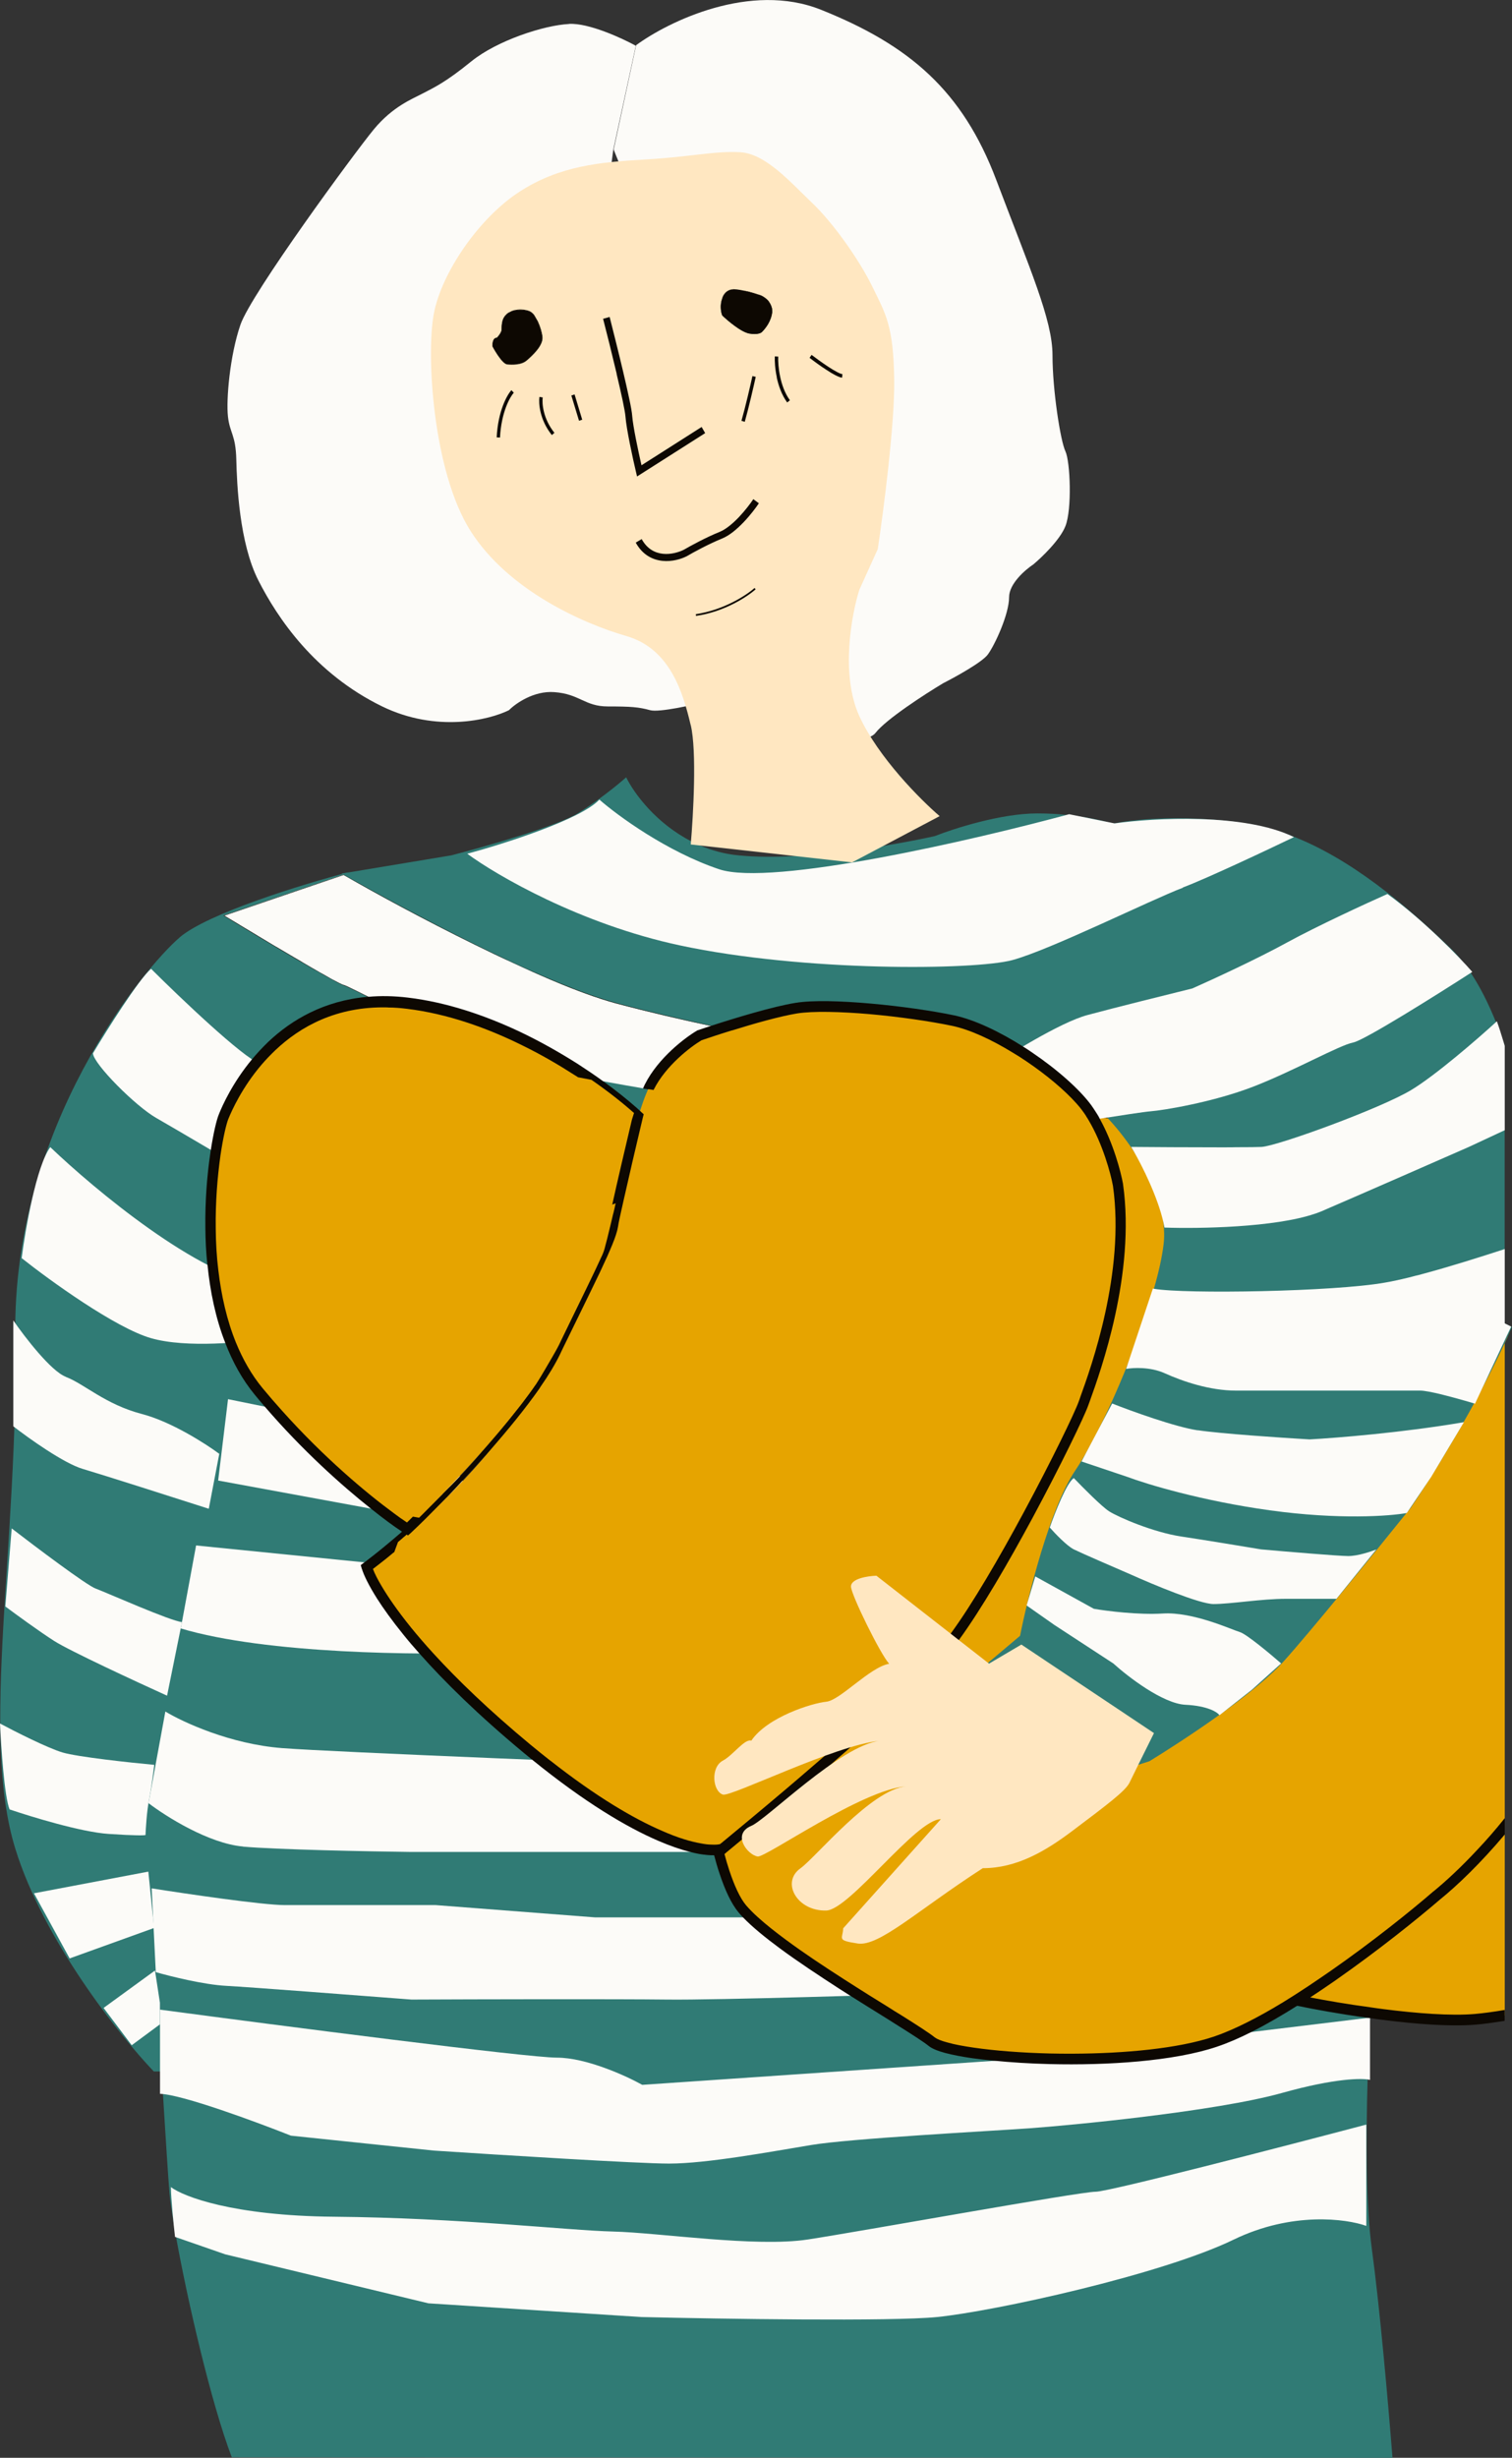 <?xml version="1.0" encoding="UTF-8"?> <svg xmlns="http://www.w3.org/2000/svg" id="_Слой_2" data-name="Слой 2" viewBox="0 0 150.05 243.78"><rect x="0" y="0" width="150.05" height="243.78" fill="#333333" stroke="none"/><defs><style> .cls-1 { fill: #ffe7c1; } .cls-2 { fill: #e6a400; } .cls-3 { fill: #fcfbf8; } .cls-4, .cls-5 { fill: #0d0802; } .cls-6 { fill: #307b75; } .cls-5 { fill-rule: evenodd; } </style></defs><g id="_печать" data-name="печать"><g><path class="cls-6" d="M17.81,92.99c2.81-2.41,12.32-5.31,16.72-6.46l25.78,11.15L19.73,205.46h-4.47c-3.41-3.57-10.93-12.99-13.74-22.09-3.52-11.38,.32-30.13,0-50.88-.32-20.75,12.78-36.49,16.3-39.5Z"></path><path class="cls-6" d="M14.7,180.24c0-.31,.04-.78,.11-1.35,.03-.36,.08-.74,.14-1.17v-.09c.03-.08,.04-.17,.05-.26,0-.05,.01-.1,.02-.16,.52-3.46,1.55-8.88,2.45-13.4,.07-.31,.13-.63,.19-.93l.09-.46c.07-.3,.13-.6,.18-.88,0-.01,0-.02,0-.02l.04-.23,.04-.19c.53-2.52,.95-4.45,1.11-5.08,.14-.53,.46-1.5,.87-2.67,.66-1.9,1.56-4.35,2.32-6.37,.32-.86,.62-1.64,.86-2.27l5.99,3.53,8.88,5.24,.96,.57,.07,.04,2.42,1.42,2.63,1.55,17.41,10.27,7.55,4.76,.46,.29,.46,.28,2.39,1.51,1.95,1.23,1.68,1.06,1.81,1.14,.45,.28,.24,.15,.23,.15,3.39,2.14,1.48,.93,3.9,2.45,.84,.53,1.03,.65,4.55,2.86,3.84,2.42,26.3,4.85,.51,.09,.52,.09,5.82,1.07,.74,.14,.73,.14,3.74,.69c-.04,.57-.08,1.19-.12,1.9-.01,.18-.02,.36-.03,.54-.01,.17-.01,.35-.03,.52,0,.08,0,.18-.01,.27-.09,1.72-.17,3.71-.23,5.8-.17,5.87-.16,12.58,.42,16.8,.76,5.59,1.58,14.77,2.05,20.72l-115.19-.05c-2.07-5.45-4.39-15.54-5.52-21.81-.1-.56-.19-1.09-.27-1.57-.01-.03-.01-.06-.01-.09-.2-1.2-.34-2.19-.39-2.85-.12-1.47-.36-5.17-.64-9.7-.04-.72-.09-1.47-.14-2.23-.05-.9-.11-1.83-.16-2.77-.04-.61-.08-1.22-.11-1.83-.09-1.55-.18-3.12-.27-4.66-.02-.21-.03-.41-.04-.61h0c-.09-1.5-.17-2.95-.24-4.34-.04-.6-.07-1.18-.1-1.76-.25-4.62-.42-8.23-.42-9.26Z"></path><path class="cls-3" d="M55.25,204.09c-2.91,0-27.46-3.17-39.37-4.76v8.35c2.22,.07,9.59,2.8,12.99,4.15l14.18,1.48c6.52,.43,20.31,1.29,23.34,1.29,3.79,0,10.21-1.2,14.09-1.84,3.87-.65,17.7-1.38,21.66-1.66,3.96-.28,18.49-1.66,25.1-3.51,5.28-1.48,8.01-1.48,8.72-1.29v-6.18l-32.7,3.97-39.52,2.7c-1.62-.9-5.57-2.7-8.48-2.7Z"></path><path class="cls-3" d="M28.26,188.96c-2.18,0-9.72-1.11-13.21-1.66l.41,8.31c1.39,.4,4.74,1.24,6.99,1.36,2.25,.12,13.19,.96,18.38,1.36,6.37-.03,20.35-.06,25.37,0,5.02,.06,22.41-.48,30.49-.76l-5.41-7.39H59.06l-15.83-1.22h-14.97Z"></path><path class="cls-3" d="M24.11,183.15c-3.4-.3-7.66-2.99-9.37-4.3l1.67-9.09c1.71,1.04,6.42,3.23,11.58,3.63,5.16,.4,35.1,1.58,49.43,2.13l17.07,8.17H40.75c-4.13-.05-13.25-.23-16.65-.53Z"></path><path class="cls-2" d="M124.49,195.62c-.02-.13,.02-.3,.11-.53,1.2-2.96,11.34-14.38,16.64-20.13l6.45-26.59-2.76-6.74-.19-.48-1.1-2.68-.71-1.73c.52-.32,2.12-.78,4.75-.27,.02,0,.04,0,.06,.01,.36,.06,.74,.16,1.14,.26,.15,.04,.3,.08,.45,.14v63.03c-1.07,.18-2.06,.31-2.93,.39-2.73,.24-6.74-.14-10.4-.64-2.55-.36-4.94-.79-6.61-1.12-.19-.03-.37-.07-.54-.1-.06-.01-.13-.02-.2-.04-.21-.04-.45-.1-.7-.18-1.39-.4-3.21-1.25-3.46-2.59Z"></path><path class="cls-5" d="M126.07,198.03c.42,.22,.86,.41,1.29,.54,.23,.08,.44,.15,.65,.21h0c.26,.07,.51,.13,.72,.17h.02c1.63,.34,4.18,.81,6.95,1.19,.08,.01,.17,.02,.25,.03h.01c.41,.06,.81,.12,1.22,.17,3.3,.42,6.78,.69,9.25,.48,.86-.07,1.84-.21,2.89-.38v-1.08c-1.09,.19-2.09,.32-2.97,.4-2.37,.2-5.75-.06-9.05-.48-.43-.05-.86-.12-1.28-.18-2.26-.3-4.38-.67-5.99-.98-.26-.05-.51-.1-.74-.16t-.01,0c-.12-.02-.23-.04-.34-.06h-.01c-.11-.02-.24-.04-.37-.08-.6-.14-1.37-.38-2.05-.74-.86-.44-1.41-.97-1.53-1.54,0-.01,.01-.05,.05-.17,.02-.05,.04-.12,.08-.19,.05-.12,.11-.24,.2-.4,.28-.49,.7-1.14,1.25-1.9,1.1-1.52,2.66-3.46,4.41-5.54,3.51-4.18,7.77-8.92,10.63-12.01l.09-.1,6.52-26.9-2.96-7.24v-.02s-1.01-2.44-1.01-2.44l-.66-1.6c.3-.1,.74-.2,1.32-.24,.67-.04,1.52-.01,2.54,.18h.04c.39,.08,.81,.18,1.26,.29,.19,.05,.38,.12,.58,.19v-1.11c-.11-.04-.22-.07-.33-.1-.35-.09-.69-.18-1.01-.24-.03-.01-.06-.02-.08-.02-1.22-.25-2.25-.29-3.07-.24-1.04,.07-1.78,.31-2.18,.57l-.37,.24,.73,1.78,1.2,2.93,.38,.94h0s2.55,6.23,2.55,6.23l-6.37,26.27c-2.86,3.1-7.08,7.8-10.56,11.95-1.76,2.09-3.34,4.05-4.46,5.6-.56,.76-1.01,1.45-1.32,2-.15,.27-.27,.51-.35,.74h0c-.08,.21-.15,.48-.1,.73,.21,1.09,1.17,1.83,2.08,2.3Z"></path><path class="cls-2" d="M69.23,172.65c.1-.09,.21-.19,.32-.28,5.42-4.85,19.67-21.31,25.3-34.65,4.61-10.9,5.42-20.27,5.15-25.57-.04-.74-.1-1.41-.17-1.99-.06-.44-.12-.83-.19-1.16l7.68,1.04,.71,.09,.68,.09,2.77,.37,6.88,.93,3.36,2.28,9.36,6.37,9.39,6.37,5.71,3.89c.75,.29,1.9,.8,3.15,1.42,.13,.06,.28,.14,.42,.21,.03,.02,.06,.03,.09,.05-.07,.17-.14,.32-.22,.48-.09,.21-.19,.42-.29,.64v47.94c-2.51,3.03-4.98,5.41-6.76,6.85-2.4,2.06-6.53,5.36-10.88,8.36h0c-.79,.54-1.58,1.08-2.38,1.58t-.01,0c-.21,.15-.43,.28-.64,.42s-.42,.26-.63,.4h0c-1.9,1.17-3.77,2.21-5.47,2.95-.67,.31-1.32,.57-1.94,.78-4.64,1.55-12.12,1.91-18.23,1.63-4.92-.23-8.95-.87-9.89-1.63-.89-.73-3.81-2.49-7.14-4.58-3.97-2.5-8.52-5.48-10.87-7.76-.31-.29-.58-.59-.81-.86-.91-1.11-1.66-3.1-2.26-5.34-.03-.09-.06-.19-.08-.29l-.06-.22c-.04-.17-.09-.34-.13-.51-.66-2.7-1.14-5.63-1.48-7.74-.18-1.12-.31-2.02-.42-2.56Z"></path><path class="cls-5" d="M68.74,172.77c.08,.44,.2,1.16,.34,2.06,.02,.12,.03,.23,.05,.36,.04,.24,.08,.5,.13,.76,.23,1.44,.51,3.14,.87,4.87,.14,.71,.3,1.42,.47,2.13,.04,.18,.09,.37,.14,.54,.01,.06,.03,.13,.05,.19,.02,.12,.05,.22,.08,.34,.17,.64,.35,1.27,.55,1.85,.51,1.54,1.12,2.9,1.86,3.8,.13,.16,.28,.32,.45,.5,.9,.94,2.21,2.01,3.7,3.11,1.78,1.31,3.84,2.67,5.85,3.97,.37,.24,.74,.47,1.1,.7,1.14,.72,2.24,1.4,3.25,2.03,.43,.27,.84,.52,1.24,.78,1.61,1.01,2.8,1.77,3.29,2.17,.36,.29,.95,.51,1.65,.7,.73,.19,1.64,.37,2.7,.52,.64,.09,1.34,.17,2.08,.24h.03c1.67,.17,3.57,.29,5.55,.34,5.74,.14,12.32-.28,16.59-1.72,1.07-.36,2.24-.86,3.46-1.48,1.45-.73,2.98-1.62,4.52-2.59,.22-.14,.43-.27,.65-.42,.21-.13,.43-.27,.65-.41,.79-.52,1.59-1.06,2.37-1.6l.27-.19c4.1-2.87,7.93-5.94,10.21-7.9,1.71-1.38,4.05-3.62,6.44-6.46v-1.62c-.91,1.14-1.83,2.19-2.72,3.13-1.63,1.75-3.15,3.15-4.35,4.13h-.01c-2.25,1.95-6.06,5-10.13,7.84-.39,.27-.78,.54-1.18,.81-.79,.54-1.58,1.07-2.37,1.57-.21,.14-.41,.26-.62,.39-.2,.13-.4,.25-.59,.37-2.48,1.51-4.86,2.73-6.85,3.41-.02,.01-.04,.01-.06,.02-3.56,1.19-8.89,1.67-13.97,1.69h-.03c-.76,0-1.51,0-2.25-.02-2.85-.07-5.5-.28-7.56-.58-1.03-.15-1.9-.31-2.57-.5-.7-.18-1.11-.37-1.28-.5-.56-.45-1.82-1.26-3.4-2.25-.4-.24-.82-.5-1.25-.78-.6-.37-1.22-.76-1.87-1.16-.8-.5-1.63-1.03-2.46-1.56-2.01-1.29-4.05-2.64-5.79-3.93-1.08-.8-2.03-1.55-2.79-2.24-.48-.43-.88-.84-1.19-1.2-.61-.73-1.16-1.95-1.66-3.45-.17-.52-.34-1.08-.49-1.66-.02-.06-.04-.13-.05-.19-.04-.12-.07-.23-.09-.36-.05-.18-.1-.36-.14-.54-.18-.71-.34-1.45-.49-2.18-.35-1.71-.63-3.4-.86-4.83-.03-.19-.06-.37-.09-.54-.03-.19-.05-.37-.08-.53-.12-.74-.22-1.37-.3-1.83,.07-.06,.14-.13,.22-.21,2.71-2.44,7.42-7.56,12.2-13.7,5.05-6.48,10.2-14.15,13.11-21.01,4.57-10.82,5.44-20.16,5.2-25.6-.03-.72-.08-1.37-.15-1.95-.03-.27-.06-.53-.1-.78l7.47,1.01,.67,.09,.31,.04,.34,.04,.56,.08h.01l.33,.04,8.22,1.11,2.6,1.77,9.7,6.59,9.3,6.33,6.17,4.19,.05,.02c.78,.3,2.01,.84,3.33,1.51,.06,.03,.12,.06,.19,.1,.03,.01,.06,.03,.1,.05,.08-.16,.15-.31,.22-.48,.07-.16,.14-.32,.21-.48-.02-.01-.05-.03-.08-.04-.21-.12-.43-.22-.64-.32-1.15-.57-2.2-1.03-2.92-1.31l-5.27-3.58-9.48-6.45-9.02-6.13-4.1-2.79-5.15-.69h0l-5.07-.69-.73-.09-.77-.1-7.81-1.06,.15,.73c.05,.24,.1,.52,.14,.83,.03,.19,.05,.4,.08,.61v.02c.52,4.73,.12,14.87-4.98,26.95-2.85,6.74-7.94,14.31-12.97,20.77-4.92,6.32-9.75,11.52-12.33,13.8-.06,.06-.12,.12-.18,.17l-.24,.21,.07,.31Z"></path><path class="cls-3" d="M19.46,153.29l-1.52,8.23c8.52,2.55,23.82,2.65,30.41,2.39l-5.07-8.23-23.82-2.39Z"></path><polygon class="cls-3" points="22.63 138.78 21.65 146.85 48.67 151.82 43.76 143.07 22.63 138.78"></polygon><path class="cls-6" d="M33.91,86.64l.5-.08,.14-.02,10.24-1.7c3.32-.86,10.47-2.9,12.53-4.16,2.05-1.26,4.07-2.91,4.82-3.58,.82,1.66,3.01,4.58,6.45,6.34,.3,.16,.6,.29,.91,.43,1.14,.48,2.4,.84,3.78,.97,1.68,.17,3.6,.18,5.59,.07,2.98-.17,6.11-.57,8.79-1.01h.01c2.06-.34,3.86-.69,5.1-.97,1.89-.75,6.57-2.25,10.17-2.25,1.03,0,2,.05,2.88,.15,.64,.06,1.23,.14,1.77,.23h.07c.81,.14,1.5,.29,2.02,.42h0c.31,.08,.56,.16,.75,.22l.15-.03c1.61-.34,5.3-.73,9.8-.37h.07c1.08,.08,2.21,.22,3.37,.4,1.34,.22,2.67,.58,3.97,1.06,.02,.01,.04,.01,.06,.02,6.16,2.27,11.8,7.12,16.21,11.38,.33,.32,.66,.68,.97,1.07,.01,.02,.03,.03,.04,.05,.31,.38,.6,.79,.89,1.22,.93,1.39,1.76,3.06,2.5,4.89,.26,.65,.51,1.32,.75,2,.04,.1,.07,.21,.11,.31v27.57c.21,.1,.43,.21,.64,.32,.03,.01,.06,.03,.08,.04-.07,.16-.14,.32-.21,.48-.07,.17-.14,.32-.22,.48-.09,.21-.19,.42-.29,.64-.42,.91-.87,1.83-1.34,2.75-.08,.17-.17,.32-.25,.49s-.17,.32-.25,.48c-.14,.27-.28,.53-.42,.8l-.78,1.45c-.34,.63-.69,1.26-1.04,1.86-.11,.19-.22,.38-.32,.57l-.33,.56h0c-.62,1.07-1.23,2.09-1.82,3.06l-.1,.16c-.41,.66-.8,1.28-1.18,1.88-.54,.84-1.04,1.6-1.5,2.28-.08,.09-.16,.2-.25,.3-.05,.06-.1,.14-.17,.21-3.19,3.97-9.51,11.74-12.22,14.75-1.24,1.37-3.31,3.06-5.52,4.68l-.12,.08c-.24,.18-.47,.35-.71,.51-2.6,1.86-5.28,3.58-6.93,4.59-.28,.09-.66,.22-1.1,.35h0c-1.05,.3-2.39,.62-3.17,.56-1.12-.09-1.47-1.83-1.5-2.69-1.93,.29-6.43,.87-9,.79-3.21-.12-5.68-1.8-6.21-3.03-.54-1.24-.64-4.16,.75-4.71,1.11-.45,2.46-.19,3,0l1.21-1.03,3.18-2.68c.78-3.93,2.98-12.7,5.46-16.37,.47-.69,.97-1.54,1.5-2.51l.06-.12c.17-.31,.34-.63,.51-.96,1.05-2.03,2.15-4.46,3.15-6.97,1.03-2.53,1.95-5.14,2.6-7.48,.47-1.63,.81-3.14,.96-4.4,.09-.72,.07-1.47-.02-2.21h0c-.34-2.5-1.6-5.04-2.96-7.07-.02-.03-.04-.06-.05-.08-.87-1.3-1.77-2.39-2.48-3.14-.02-.02-.05-.05-.07-.08h0l-.08-.08h-8.57l-.86-.37-.54-.23-.54-.23-.19-.08-6.01-2.56-31.19,11.76-.23,.08-.34,.14-.23,.08-.34,.13-.24,.09-3.2,1.2-2.61-8.22-2.15-6.77v-.02s0-.02,0-.02h-.01l-.66-2.08-.22-.7-.22-.69-.96-3.03-16.3-12.4h-.01l-.09-.07h-.02s-.1-.08-.1-.08l-.05-.04Z"></path><path class="cls-3" d="M61.11,99.5c-7.21-1.92-21.03-9.29-27.04-12.74l-11.87,4.05c3.62,2.2,11.07,6.65,11.87,6.89,1,.3,10.16,5.39,15.31,7.19,4.12,1.44,17.36,3.6,23.46,4.5l4.72-6.29c-2.48-.4-9.24-1.68-16.45-3.6Z"></path><path class="cls-5" d="M22.2,90.83c1.81,1.1,4.58,2.77,6.99,4.18,1.21,.71,2.33,1.36,3.2,1.84,.43,.24,.8,.44,1.09,.6,.29,.15,.49,.24,.59,.27,.13,.04,.38,.15,.73,.32,.36,.17,.82,.4,1.36,.67,.11,.05,.22,.12,.33,.17,.28,.15,.57,.29,.88,.45,.01,.01,.03,.01,.04,.02,.33,.17,.68,.35,1.04,.52,.55,.28,1.12,.58,1.72,.88,3.06,1.53,6.63,3.26,9.21,4.16,.77,.27,1.87,.57,3.18,.87,1.28,.3,2.76,.62,4.35,.92l.45,.09s-.02-.02-.04-.03c-.13-.02-.27-.05-.4-.08h0c-1.6-.32-3.08-.64-4.37-.94h-.01c-1.3-.3-2.38-.6-3.15-.87-2.09-.72-4.84-2-7.44-3.27-.2-.1-.4-.2-.6-.29-.4-.21-.79-.4-1.17-.59-.57-.29-1.12-.58-1.65-.84-.01-.01-.02-.01-.02-.01-.34-.19-.69-.35-1-.5-.01-.01-.02-.02-.03-.02,0-.01,0,0,0,0-.03-.02-.06-.04-.09-.05-.12-.06-.23-.12-.34-.17-.17-.09-.33-.18-.48-.26-.13-.06-.26-.13-.38-.19-.54-.27-1-.5-1.36-.67-.36-.18-.61-.29-.74-.32-.08-.02-.21-.08-.39-.17-.06-.03-.13-.07-.2-.1-.14-.07-.31-.16-.49-.26-.09-.05-.19-.1-.29-.16-.1-.06-.2-.12-.31-.18-.22-.13-.45-.25-.7-.39-.12-.07-.25-.15-.38-.22-.38-.22-.79-.45-1.22-.71h0c-.29-.18-.58-.35-.88-.52-.6-.36-1.22-.72-1.85-1.09h-.01c-.23-.14-.47-.28-.7-.42-1.62-.97-3.21-1.93-4.4-2.65l11.83-4.03s.06,.03,.09,.05h.01c3,1.73,7.91,4.4,12.96,6.88,1.28,.63,2.57,1.25,3.84,1.82,3.2,1.5,6.27,2.78,8.78,3.58h0c.47,.15,.91,.28,1.34,.4,3.36,.89,6.62,1.64,9.4,2.23,.35,.08,.69,.16,1.02,.22,.37,.07,.73,.15,1.08,.22,2.17,.44,3.9,.75,4.92,.92l-4.69,6.25c-2.06-.3-4.92-.74-7.98-1.27-.17-.02-.35-.05-.53-.08,0,0-.01,.01-.01,.02-.17-.03-.34-.06-.51-.08h0c.17,.04,.34,.07,.51,.09,.18,.03,.36,.06,.53,.09,3.07,.51,5.94,.96,8,1.27h0l4.75-6.33h-.03l-.24-.03c-.06-.01-.11-.02-.17-.03-.44-.07-.98-.17-1.6-.28-.07-.01-.13-.02-.19-.03-.36-.07-.75-.15-1.16-.22-.33-.06-.67-.14-1.03-.2-.17-.04-.34-.07-.51-.1h-.02c-.34-.07-.69-.15-1.05-.23h0c-.34-.07-.68-.14-1.03-.22-2.78-.6-6.07-1.35-9.44-2.25-.43-.12-.87-.25-1.34-.4-3.5-1.11-8.12-3.17-12.63-5.39-5.1-2.51-10.06-5.22-13.06-6.93h-.01s-.02,0-.02,0l-11.9,4.05,.04,.02Z"></path><path class="cls-3" d="M56.48,2.37c1.94-.1,5.22,1.4,6.62,2.17l-2.24,10.32-1.2,9.17,10.76,45.48c-1.59,.41-5.01,1.18-5.91,.93-1.12-.31-1.89-.37-4.19-.37s-2.78-1.24-5.32-1.42c-2.03-.15-3.84,1.13-4.49,1.79-1.95,.97-7.19,2.25-12.58-.37-6.73-3.28-10.4-8.79-12.29-12.5-1.89-3.71-2.13-9.53-2.19-12s-.65-2.6-.83-4.27c-.18-1.67,.18-6,1.24-9.09,1.06-3.09,11.34-17.08,13.23-19.37s3.84-3.03,4.9-3.59,2.19-1.05,4.78-3.16c2.6-2.1,7.26-3.59,9.69-3.71Z"></path><path class="cls-3" d="M63.13,4.48l-2.23,10.36,3.53,8.74,12.57,49.12c2.86,.56,8.84,1.35,9.88,0,1.04-1.35,4.92-3.86,6.73-4.94,1.24-.63,3.86-2.08,4.42-2.84,.7-.95,2.11-4,2.11-5.68,0-1.35,1.61-2.73,2.41-3.26,.84-.7,2.65-2.44,3.18-3.79,.67-1.68,.48-6.42,0-7.43-.48-1-1.28-6.02-1.28-9.53s-2.23-8.52-5.58-17.38c-3.35-8.86-8.62-13.37-17.39-16.88-7.02-2.81-15.16,1.17-18.35,3.51Z"></path><path class="cls-1" d="M68.55,71.92c.61,2.56,.25,8.96,0,11.84l16.01,1.78,8.69-4.59c-1.87-1.6-6.09-5.82-7.97-9.92-1.88-4.11-.78-10.06,0-12.53l1.83-4.04c.57-3.79,1.69-12.44,1.63-16.77-.07-5.41-.85-6.55-2.16-9.24s-3.92-6.37-6.01-8.35c-2.09-1.98-4.57-4.86-7.12-5-2.55-.14-4.9,.46-9.41,.72s-8.5,.62-12.49,3.2c-3.99,2.58-7.73,8.01-8.5,12.11s-.08,15.67,3.65,21.54c3.74,5.88,11.13,9.17,15.47,10.42,4.33,1.25,5.61,5.61,6.37,8.81Z"></path><path class="cls-3" d="M108.55,159.57l-5.81-3.21-.86,2.88,2.75,1.93,5.85,3.82c1.46,1.32,4.92,3.99,7.16,4.1,2.23,.11,3.18,.74,3.38,1.04l3.24-2.55,2.88-2.59c-1.1-.96-3.45-2.92-4.1-3.11-.81-.24-4.64-2.03-7.65-1.84-2.41,.15-5.57-.25-6.84-.47Z"></path><path class="cls-3" d="M110.08,149.91c-.72-.45-2.64-2.39-3.51-3.3-.68,.38-1.88,3.43-2.39,4.9,.51,.58,1.7,1.83,2.39,2.17,.68,.34,4.07,1.81,5.67,2.5,2.16,.97,6.82,2.92,8.19,2.92,1.71,0,4.73-.52,7.2-.52h5l3.96-4.9c-.54,.22-1.85,.66-2.79,.66s-6.15-.44-8.64-.66c-1.68-.28-5.61-.93-7.88-1.27-2.84-.42-6.3-1.93-7.2-2.5Z"></path><path class="cls-3" d="M118.86,141.87c-2.25-.34-6.59-1.91-8.49-2.66l-3.04,5.75,4.55,1.53c1.89,.71,7.37,2.38,14.18,3.32,6.81,.94,11.87,.57,13.55,.26l2.42-3.58,3.25-5.43c-6.05,1.04-12.73,1.57-15.32,1.71-2.76-.16-8.85-.57-11.09-.91Z"></path><path class="cls-3" d="M111.75,135.8l.16-.49,2.5-7.5s.06,.01,.1,.02c3.09,.54,17.86,.29,22.92-.61,.69-.12,1.49-.29,2.35-.5,.22-.05,.45-.12,.69-.18,.22-.05,.44-.1,.67-.17,2.66-.71,5.7-1.67,8.19-2.48v7.37c.21,.1,.43,.21,.64,.32l-.22,.47-.23,.48-.19,.41-1.42,3.02-.23,.5-.23,.49-.38,.8-.69,1.48-.09-.03c-.53-.16-1.27-.37-2.04-.58-.2-.05-.4-.1-.61-.16s-.42-.1-.62-.16c-.88-.21-1.67-.37-2.07-.37h-18.29c-2.61,0-5.27-.91-7.07-1.72-1.43-.65-3.16-.56-3.84-.43Z"></path><path class="cls-3" d="M112.26,113.76c2.17,.02,5.68,.04,8.52,.04h.94c.32,0,.63,0,.92-.01,1.24,0,2.18-.01,2.55-.03,1.57-.08,11.81-3.81,14.85-5.64,2.4-1.44,6.57-5.05,8.43-6.75,.03-.03,.06-.05,.08-.07,.21,.57,.43,1.28,.67,2.07,.03,.12,.07,.24,.11,.38v8.35l-3.56,1.66c-3.17,1.39-10.23,4.49-14.11,6.16-.17,.07-.33,.15-.48,.21-.03,.01-.06,.03-.1,.04-.19,.07-.39,.16-.6,.22-3.99,1.36-11.49,1.49-14.92,1.37-.03-.18-.07-.36-.11-.54h0c-.57-2.51-2.07-5.52-2.96-7.07-.02-.03-.04-.06-.05-.08-.06-.1-.12-.21-.18-.3Z"></path><path class="cls-3" d="M117.38,88.03c2.5-.95,8.39-3.73,11.03-5-4.86-2.4-13.89-1.91-17.8-1.36l-4.51-.91c-9.4,2.55-29.52,7.2-34.73,5.46-5.21-1.75-10.1-5.34-11.89-6.91-1.81,1.96-9.49,4.4-13.11,5.37,2.92,2.15,11.23,6.98,21.1,9.09,12.33,2.64,29.26,2.46,32.99,1.46,3.73-1,13.8-6,16.93-7.18Z"></path><path class="cls-3" d="M127.71,93.49c3.06-1.67,7.93-3.91,9.98-4.82,3.61,2.62,7.12,6.24,8.42,7.73-3.47,2.24-10.7,6.78-11.81,7-1.39,.27-5.9,2.82-9.9,4.37-3.99,1.55-8.94,2.36-10.24,2.46-1.04,.07-9.81,1.49-14.06,2.18l-2.43-6.18c2.29-1.55,7.54-4.82,10.24-5.55,2.71-.73,8.07-2.06,10.42-2.64,1.85-.82,6.32-2.87,9.38-4.55Z"></path><path class="cls-2" d="M107.97,110.05c1.74,2.49,2.71,6.02,2.97,7.48,1.3,9.22-2.6,19.33-3.42,21.63-.81,2.3-9.28,19.18-13.91,24.63-3.71,4.36-16.17,14.88-21.93,19.59-1.81,.55-8.21-.68-19.38-9.93-11.17-9.26-15.26-15.87-15.91-18.01,2.64-1.97,8.96-7.27,13.09-12.67,5.16-6.75,9.81-16.51,10.51-18.9,.69-2.39,2.87-12.98,4.46-16.1,1.27-2.49,3.83-4.43,4.96-5.09,2.11-.73,7-2.28,9.62-2.7,3.27-.52,11.1,.31,15.57,1.25,4.46,.93,11.2,5.71,13.38,8.83Z"></path><path class="cls-5" d="M35.91,155.6c.2,.65,.68,1.64,1.49,2.93,.65,1.02,1.51,2.22,2.62,3.59,.48,.6,1.01,1.22,1.6,1.88,2.46,2.78,5.84,6.11,10.37,9.87,.28,.23,.55,.45,.82,.67,5.23,4.24,9.39,6.7,12.51,8.04,1.2,.52,2.24,.87,3.13,1.1,.33,.08,.65,.16,.94,.21,.56,.09,1.06,.14,1.48,.13,.19,0,.37-.01,.53-.04,.16-.01,.3-.04,.43-.08l.06-.02h.04s.07-.07,.07-.07c.04-.04,.09-.07,.14-.12,.46-.38,.96-.79,1.5-1.24,1.5-1.24,3.27-2.7,5.12-4.28,.5-.42,1.01-.85,1.52-1.29,.69-.6,1.39-1.19,2.09-1.8,.03-.02,.06-.04,.08-.06,.43-.39,.87-.76,1.3-1.14,.22-.19,.44-.38,.65-.58h.01c4.05-3.56,7.81-7.04,9.59-9.14,.36-.43,.75-.92,1.15-1.48,2.22-3.03,4.94-7.72,7.31-12.11,2.79-5.19,5.13-10.01,5.55-11.21,.05-.13,.1-.27,.16-.44,1.06-2.94,4.53-12.59,3.28-21.46v-.02c-.23-1.27-.97-4.06-2.31-6.47-.02-.05-.05-.1-.08-.16,0-.01,0-.02-.02-.04-.11-.18-.21-.36-.33-.53-.1-.17-.21-.32-.32-.48-.03-.04-.05-.07-.08-.12-1.18-1.61-3.42-3.58-5.89-5.25-.29-.2-.59-.4-.9-.59-2.3-1.46-4.78-2.65-6.83-3.09-2.25-.47-5.34-.91-8.28-1.17-2.93-.26-5.76-.35-7.46-.07-2.2,.35-5.96,1.49-8.39,2.28t-.02,.01s-.02,0-.03,.01c-.48,.16-.91,.29-1.26,.42h-.04s-.05,.04-.05,.04c-1.16,.68-3.82,2.68-5.15,5.3-.07,.13-.13,.27-.19,.42h-.01v.02c.17,.02,.34,.05,.51,.08,0-.01,.01-.02,.01-.02,.18,.03,.36,.06,.53,.08,.01-.03,.03-.05,.04-.08,1.19-2.34,3.61-4.19,4.72-4.85,.74-.25,1.81-.61,2.99-.97,.01,0,.02-.01,.04-.01h.02c2.2-.69,4.78-1.41,6.43-1.68,1.57-.25,4.3-.18,7.22,.07,2.91,.26,5.97,.7,8.17,1.16,1.76,.37,3.92,1.37,6.02,2.66,.46,.27,.91,.56,1.35,.86,2,1.35,3.79,2.86,4.95,4.16,.19,.21,.36,.41,.51,.61,.09,.12,.17,.23,.25,.34,.06,.08,.11,.17,.17,.25,.03,.04,.06,.09,.08,.14,.08,.12,.16,.24,.23,.37,1.37,2.31,2.17,5.22,2.4,6.49,1.21,8.58-2.17,17.98-3.24,20.93-.05,.17-.11,.31-.15,.43-.39,1.11-2.69,5.87-5.49,11.06-2.37,4.4-5.07,9.05-7.23,11.99-.38,.53-.75,1.01-1.1,1.41-1.82,2.15-5.83,5.83-10.14,9.61-.42,.37-.83,.72-1.26,1.1,0,0-.01,0-.01,.01-.86,.74-1.73,1.49-2.58,2.22-.48,.41-.95,.81-1.41,1.2-2.36,2-4.56,3.82-6.23,5.2-.05,.03-.1,.07-.15,.12-.09,.02-.2,.04-.33,.05-.15,.01-.33,.01-.53,0-.29,0-.64-.04-1.04-.12-.99-.17-2.27-.54-3.85-1.24-2.79-1.2-6.49-3.35-11.12-6.99h-.01c-.64-.5-1.29-1.03-1.96-1.58-4.1-3.4-7.24-6.44-9.6-9.02-.84-.92-1.58-1.78-2.23-2.58-1.35-1.67-2.3-3.06-2.93-4.13-.41-.69-.69-1.25-.85-1.68,.2-.16,.42-.32,.66-.51,.41-.31,.86-.68,1.34-1.08l.12-.09,.37-1c.27-.23,.56-.48,.85-.73,.57-.49,1.17-1.03,1.78-1.59,.35-.31,.69-.64,1.04-.97,.35-.32,.7-.67,1.05-1.02,.07-.07,.15-.15,.23-.23,.47-.49,.96-1.01,1.44-1.53l-.24-.44c-.54,.58-1.1,1.14-1.65,1.68l-.12,.13c-.81,.81-1.62,1.56-2.4,2.27-.41,.37-.8,.72-1.19,1.06-.13,.13-.26,.23-.39,.36h-.01c-.66,.57-1.28,1.09-1.84,1.55-.74,.61-1.39,1.11-1.9,1.5-.02,.01-.03,.02-.05,.03l-.3,.23,.11,.37Zm16.05-16.59c.22-.28,.42-.56,.62-.83s.39-.54,.58-.82h.01s.02-.04,.03-.05h0c.32-.51,.62-1.03,.92-1.53,.24-.4,.47-.81,.7-1.2,.22-.39,.44-.78,.65-1.16,1.84-3.8,3.36-6.83,4.31-8.94,.01-.03,.02-.05,.03-.07,.08-.21,.14-.39,.18-.53,.15-.52,.38-1.45,.65-2.59,.06-.25,.13-.52,.19-.81l.06-.22c.04-.18,.08-.37,.13-.56,.02-.12,.05-.23,.08-.35l-.34,.13c.52-2.37,1.39-6.05,1.94-8.38-.44,1.49-.89,3.18-1.3,4.85-.31,1.27-.61,2.5-.88,3.62-.05,.21-.09,.41-.14,.61-.38,1.58-.68,2.87-.87,3.53-.03,.12-.08,.25-.13,.4-.47,1.34-1.71,4.09-3.41,7.31-.31,.59-.64,1.19-.98,1.81-.69,1.24-1.43,2.51-2.21,3.78-.01,.01-.02,.02-.02,.03-1.16,1.88-2.4,3.72-3.67,5.38-.42,.56-.86,1.1-1.33,1.64,1.32-1.49,2.63-3.04,3.79-4.54,.14-.18,.28-.36,.41-.53Z"></path><path class="cls-5" d="M69.04,60.92c2.81-.41,5.07-1.91,5.84-2.6l.11,.13c-.79,.71-3.07,2.23-5.92,2.64l-.02-.18Z"></path><path class="cls-5" d="M73.34,51.28c.61-.65,1.13-1.33,1.42-1.77l.55,.41c-.31,.46-.85,1.18-1.5,1.86-.64,.67-1.4,1.33-2.14,1.63-1.33,.54-2.89,1.39-3.5,1.75h0s0,0,0,0c-.56,.29-1.47,.57-2.43,.47-.97-.1-1.97-.58-2.65-1.81l.59-.35c.55,1,1.34,1.38,2.12,1.46,.79,.08,1.58-.16,2.06-.4,.63-.37,2.21-1.23,3.57-1.78,.61-.25,1.29-.82,1.91-1.47Z"></path><path class="cls-5" d="M82.02,36.69c-.62-.4-1.27-.88-1.68-1.2l.2-.29c.41,.31,1.05,.78,1.66,1.18,.31,.2,.6,.38,.85,.51,.26,.14,.45,.21,.55,.22l-.03,.35c-.18-.01-.42-.12-.68-.25-.27-.14-.57-.32-.88-.53Z"></path><path class="cls-5" d="M77.09,37.42c-.18-.84-.22-1.61-.2-2.07l.34,.02c-.02,.43,.02,1.17,.19,1.98,.17,.81,.47,1.67,.97,2.35l-.27,.22c-.54-.74-.86-1.65-1.04-2.49Z"></path><path class="cls-5" d="M73.58,41.74c.39-1.36,.89-3.52,1.09-4.44l.33,.08c-.2,.91-.7,3.08-1.09,4.46l-.32-.1Z"></path><polygon class="cls-5" points="57.46 41.73 56.7 39.23 57.02 39.12 57.78 41.63 57.46 41.73"></polygon><path class="cls-5" d="M54.77,43.16c-1.21-1.5-1.33-3.14-1.24-3.79l.33,.05c-.08,.56,.02,2.09,1.16,3.51l-.26,.23Z"></path><path class="cls-5" d="M49.29,43.38c.13-2.59,1.01-4.18,1.46-4.68l.24,.25c-.38,.42-1.24,1.93-1.37,4.45l-.34-.02Z"></path><path class="cls-5" d="M61.2,37.08c-.46-1.94-.99-4.08-1.35-5.46l.65-.18c.35,1.38,.89,3.52,1.35,5.47,.23,.97,.44,1.9,.6,2.66,.16,.75,.27,1.36,.29,1.69,.08,1.03,.59,3.44,.92,4.89l5.97-3.8,.35,.61-6.76,4.3-.11-.47c-.31-1.3-.95-4.25-1.04-5.48-.02-.27-.12-.83-.28-1.59-.16-.75-.37-1.67-.6-2.64Z"></path><path class="cls-4" d="M72.81,28.7c-.73,0-1.06,.6-1.13,.89-.27,.72-.11,1.43,0,1.69,.55,.53,1.85,1.63,2.68,1.79,.83,.15,1.2-.06,1.28-.19,.29-.28,.9-1.05,.98-1.95,.07-.89-.72-1.46-1.13-1.63-.59-.2-1.95-.61-2.68-.61Z"></path><path class="cls-5" d="M71.67,31.29c.28,.27,.74,.68,1.24,1.04,.5,.37,1.03,.68,1.45,.76,.42,.07,.72,.05,.93,0,.21-.04,.32-.14,.37-.2,.15-.15,.37-.41,.57-.74,.2-.35,.37-.76,.41-1.22,.01-.25-.04-.48-.14-.68-.04-.08-.08-.17-.13-.24-.03-.06-.07-.13-.12-.18-.24-.27-.55-.46-.75-.54-.3-.1-.79-.26-1.29-.39-.13-.03-.26-.06-.39-.07-.25-.06-.48-.09-.69-.12h-.06c-.09-.01-.19-.03-.26-.03-.74,0-1.07,.6-1.14,.9-.11,.29-.15,.6-.15,.86,0,.38,.08,.69,.15,.85Zm2.53-2.35c.51,.13,.99,.27,1.29,.38,.19,.08,.48,.25,.7,.51,.01,0,.02,.01,.03,.02,0,0,.02,.02,.02,.02,.13,.14,.23,.32,.3,.51,.02,.06,.04,.14,.05,.21v.05c0,.09,.02,.19,0,.28-.03,.44-.2,.85-.4,1.19-.2,.34-.42,.6-.57,.73h0c-.04,.06-.14,.15-.35,.2-.2,.05-.5,.06-.91-.01s-.94-.39-1.44-.74c-.5-.37-.96-.76-1.23-1.04-.07-.16-.15-.47-.15-.84,0-.26,.04-.54,.15-.84,.07-.29,.39-.88,1.11-.88,.36,0,.89,.1,1.39,.23Z"></path><path class="cls-4" d="M49.8,32.69c0,.31-.33,.7-.49,.86-.39,0-.45,.55-.43,.83,.3,.56,1.02,1.7,1.43,1.76,.52,.06,1.43,.06,1.95-.38,.52-.45,1.68-1.5,1.55-2.36-.12-.86-.64-2.23-1.28-2.49-.64-.26-1.65-.22-2.22,.26-.58,.48-.52,1.15-.52,1.53Z"></path><path class="cls-5" d="M49.55,35.46c.13,.18,.27,.35,.4,.47s.26,.21,.37,.22c.26,.03,.62,.05,.98,0,.35-.04,.72-.16,.98-.39,.26-.22,.68-.6,1.02-1.03,.17-.21,.32-.44,.42-.67s.15-.46,.12-.68c-.06-.43-.22-1-.45-1.48-.03-.05-.05-.12-.09-.16l-.09-.16s-.02-.02-.02-.03l-.09-.16c-.03-.05-.06-.1-.09-.15-.14-.18-.3-.31-.46-.38-.32-.13-.74-.19-1.14-.15-.04,0-.09,.01-.13,.02-.24,.02-.47,.09-.67,.21-.11,.04-.21,.1-.3,.18-.03,.02-.05,.05-.07,.08l-.07,.07h-.01s-.03,.04-.05,.06c-.07,.09-.13,.19-.17,.28-.06,.14-.09,.27-.11,.41-.03,.19-.05,.38-.05,.53v.09c0,.15-.08,.32-.18,.48-.05,.07-.1,.15-.15,.21h0c-.06,.06-.1,.12-.14,.16-.1,0-.18,.04-.24,.09-.07,.06-.11,.14-.14,.23-.05,.14-.06,.3-.06,.43v.1c.15,.28,.41,.7,.68,1.07Zm-.59-1.59c.03-.08,.07-.16,.13-.21,.06-.06,.13-.09,.22-.09h.01c.09-.08,.21-.22,.31-.38s.19-.35,.19-.5v-.09c0-.2,0-.44,.05-.69,0,0,0,0,0,0,.06-.25,.19-.51,.46-.73,.28-.23,.68-.36,1.08-.4,.4-.03,.81,.02,1.13,.15,.15,.06,.3,.2,.44,.38,.14,.17,.27,.4,.38,.64,.23,.47,.39,1.04,.45,1.47,.03,.21-.02,.43-.12,.66-.1,.22-.25,.45-.42,.66-.34,.43-.75,.8-1.01,1.03-.26,.22-.61,.32-.97,.38-.36,.04-.71,.03-.97,0-.1-.01-.22-.09-.35-.21-.13-.13-.26-.29-.4-.47-.26-.36-.52-.79-.67-1.07-.01-.08,0-.19,.01-.29,.01-.07,.03-.15,.05-.21Z"></path><path class="cls-1" d="M86.96,156.28l11.19,8.73,3.21-1.89,13.16,8.78c-.68,1.37-2.12,4.27-2.43,4.92-.39,.82-2.27,2.22-5.64,4.76-2.7,2.04-5.56,3.72-8.92,3.72-6.49,4.19-10.28,7.79-12.41,7.47-2.13-.33-1.49-.42-1.44-1.51l9.69-10.82c-2.43-.03-9.05,8.99-11.37,9.06-2.9,.08-4.52-2.8-2.56-4.19,1.54-1.1,7.04-7.87,10.52-8.13-4.33,.26-13.96,7.08-14.77,6.96-1.02-.16-2.59-2.22-.63-3.04,1.52-.64,8.86-7.99,12.73-8.43-4.32,.39-14.75,5.58-15.55,5.33-1.02-.33-1.25-2.71,0-3.37,1-.53,2.16-2.2,2.82-1.98,1.59-2.35,6.05-3.73,7.43-3.86,1.38-.13,4.31-3.42,6.25-3.77-.84-.88-3.79-6.87-3.79-7.66s1.67-1.04,2.51-1.07Z"></path><path class="cls-3" d="M33.14,219.87c-10.01-.09-14.95-2-16.18-2.94,0,1.06,.27,3.74,.41,4.94l4.98,1.73,20.17,4.86,21.14,1.36c7.91,.19,24.85,.45,29.33,0,5.61-.56,22.22-4.18,29.44-7.68,5.78-2.8,11.18-2.07,13.16-1.36v-10.05c-8.41,2.22-25.56,6.66-26.85,6.66-1.62,0-23.4,3.95-28.58,4.74-5.18,.79-14.77-.68-19.3-.79-4.53-.11-15.21-1.36-27.71-1.47Z"></path><path class="cls-3" d="M6.53,136.56c-1.46-.55-4.08-3.95-5.21-5.59v10.5c1.52,1.18,5.02,3.68,6.9,4.23,1.87,.55,9.11,2.86,12.5,3.95l1.04-5.45c-1.35-1-4.76-3.19-7.68-3.95-3.64-.95-5.73-3-7.55-3.68Z"></path><path class="cls-3" d="M9.5,157.57c-.93-.35-5.95-4.13-8.34-5.97l-.63,7.74c.99,.74,3.34,2.46,4.86,3.43s8.1,4.02,11.19,5.42l1.48-7.3c-1.16-.11-7.39-2.88-8.55-3.32Z"></path><path class="cls-3" d="M6.23,173.83c1.52,.44,6.69,1,9.08,1.22-.09,.74-.32,2.49-.53,3.55-.21,1.06-.31,2.72-.34,3.41-.1,.04-.97,.07-3.67-.11-2.7-.18-7.67-1.7-9.82-2.43-.51-1.24-.84-6.19-.95-8.52,1.44,.77,4.71,2.43,6.23,2.88Z"></path><polygon class="cls-3" points="14.72 185.64 3.37 187.79 6.91 194.25 15.29 191.23 14.72 185.64"></polygon><polygon class="cls-3" points="15.38 195.45 10.28 199.16 13.07 202.86 15.87 200.79 15.87 198.64 15.38 195.45"></polygon><path class="cls-3" d="M25.76,105.48c-1.65-.58-7.87-6.5-10.77-9.39-1.24,1.08-4.37,6.05-5.77,8.39,.09,1.08,4.22,5.23,6.29,6.41,1.65,.94,9.08,5.32,12.58,7.4l4.22-4.78c-1.49-2.44-4.89-7.45-6.55-8.03Z"></path><path class="cls-3" d="M26.1,127.41c-6.34-.79-16.71-9.42-21.11-13.63-1.38,1.88-2.47,8.12-2.84,11.01,2.81,2.23,9.32,6.93,12.84,7.94,3.52,1.01,9.33,.42,11.8,0l-.69-5.32Z"></path><path class="cls-2" d="M40.44,99.49c9.96,1.21,19.4,7.99,22.88,11.22-.75,3.14-2.3,9.72-2.48,10.9-.22,1.47-2.52,5.89-5.7,12.48-2.55,5.27-10.86,13.91-14.7,17.57-2.51-1.62-8.98-6.61-14.77-13.65-7.24-8.8-4.34-25.18-3.47-27.3,.87-2.12,5.79-12.74,18.24-11.22Z"></path><path class="cls-5" d="M20.59,125.45c.26,2.61,.8,5.3,1.78,7.78,.71,1.85,1.66,3.59,2.92,5.12,.33,.4,.66,.79,.99,1.17,3.73,4.34,7.63,7.82,10.52,10.11h0c1.25,1,2.3,1.77,3.08,2.28h.01c.1,.07,.19,.14,.28,.19l.17,.1,.15,.1,.29-.26c.44-.41,.93-.89,1.46-1.41,.61-.61,1.27-1.28,1.97-2.01,.07-.07,.15-.15,.23-.23,.47-.49,.96-1.01,1.44-1.53,.73-.78,1.48-1.59,2.22-2.42l.09-.09c.15-.17,.3-.35,.45-.51,1.79-2.04,3.53-4.17,4.91-6.14,.03-.04,.05-.08,.07-.12,.81-1.16,1.48-2.27,1.96-3.26l.27-.57c.58-1.19,1.13-2.31,1.64-3.35,.79-1.61,1.48-3.04,2.06-4.24,.27-.58,.52-1.12,.74-1.6,0-.02,.02-.04,.02-.05,.17-.39,.32-.73,.45-1.05,.3-.73,.5-1.34,.57-1.78,.05-.38,.27-1.37,.56-2.64,.51-2.27,1.25-5.45,1.76-7.58,.01-.01,.01-.03,.01-.04,.05-.21,.1-.4,.14-.59l.08-.31-.23-.21c-.05-.04-.09-.08-.14-.13-.13-.13-.27-.24-.41-.37-.84-.74-1.92-1.61-3.19-2.53-.01-.01-.03-.02-.04-.02h-.01l-.03-.03c-.76-.56-1.6-1.12-2.49-1.7-1.77-1.12-3.76-2.26-5.91-3.27-3.37-1.57-7.11-2.85-10.94-3.31-1.4-.17-2.72-.19-3.94-.08,0,0-.02,0-.03,.01h-.01s0-.01-.02-.01h-.01c-4.31,.38-7.53,2.27-9.85,4.46-.6,.58-1.14,1.16-1.63,1.75-1.9,2.29-2.92,4.54-3.27,5.42-.23,.54-.54,1.83-.81,3.57-.02,.16-.05,.31-.07,.48-.29,1.99-.51,4.55-.47,7.31,.01,1.16,.07,2.37,.2,3.58Zm42.34-15.09c-.07,.23-.15,.46-.22,.7,0,.01,0,.03-.01,.04-.55,2.33-1.42,6.01-1.94,8.38l.34-.13c-.03,.12-.06,.23-.08,.35-.05,.19-.09,.38-.13,.56l-.06,.22c-.06,.28-.13,.56-.19,.81-.27,1.14-.5,2.06-.65,2.59-.04,.15-.1,.32-.18,.53,0,.02-.02,.04-.03,.07-.95,2.11-2.47,5.13-4.31,8.94-.21,.39-.43,.78-.65,1.16-.23,.4-.46,.8-.7,1.2-.3,.5-.6,1.02-.92,1.52h0s-.02,.04-.03,.05h-.01c-.19,.28-.38,.56-.58,.83s-.4,.54-.62,.83c-.13,.18-.27,.36-.41,.53-1.16,1.5-2.47,3.05-3.79,4.54h-.01v.02c-.68,.8-1.38,1.58-2.1,2.34-.54,.58-1.1,1.14-1.65,1.68l-.12,.13c-.47,.48-.92,.94-1.35,1.37-.31,.32-.61,.62-.89,.9l-.02,.02-.14-.02-.5-.09c-.21,.2-.4,.4-.59,.58-.04-.02-.08-.05-.12-.08-.35-.23-.75-.51-1.2-.85-2.66-1.95-6.93-5.51-11.11-10.19-.64-.71-1.28-1.45-1.9-2.2-1.11-1.34-1.97-2.88-2.64-4.51-.92-2.26-1.46-4.72-1.75-7.16-.17-1.39-.25-2.79-.26-4.14-.04-2.69,.18-5.19,.45-7.13,0-.03,.01-.06,.01-.09,.28-1.92,.61-3.25,.8-3.7,.35-.85,1.36-3.1,3.28-5.35,.41-.48,.87-.96,1.37-1.44,2.49-2.36,6.1-4.37,11.13-4.25h.01s.02,0,.03,.01t.02-.01s0,0,.02,.01c.6,0,1.22,.05,1.86,.13,4.03,.49,7.99,1.91,11.49,3.65,1.84,.9,3.55,1.9,5.09,2.89,.11,.06,.22,.14,.32,.2,.01,.01,.02,.02,.03,.02,.02,.01,.03,.02,.04,.03,.43,.08,.86,.17,1.31,.25h.02c1.76,1.22,3.2,2.38,4.24,3.3Z"></path></g></g></svg> 